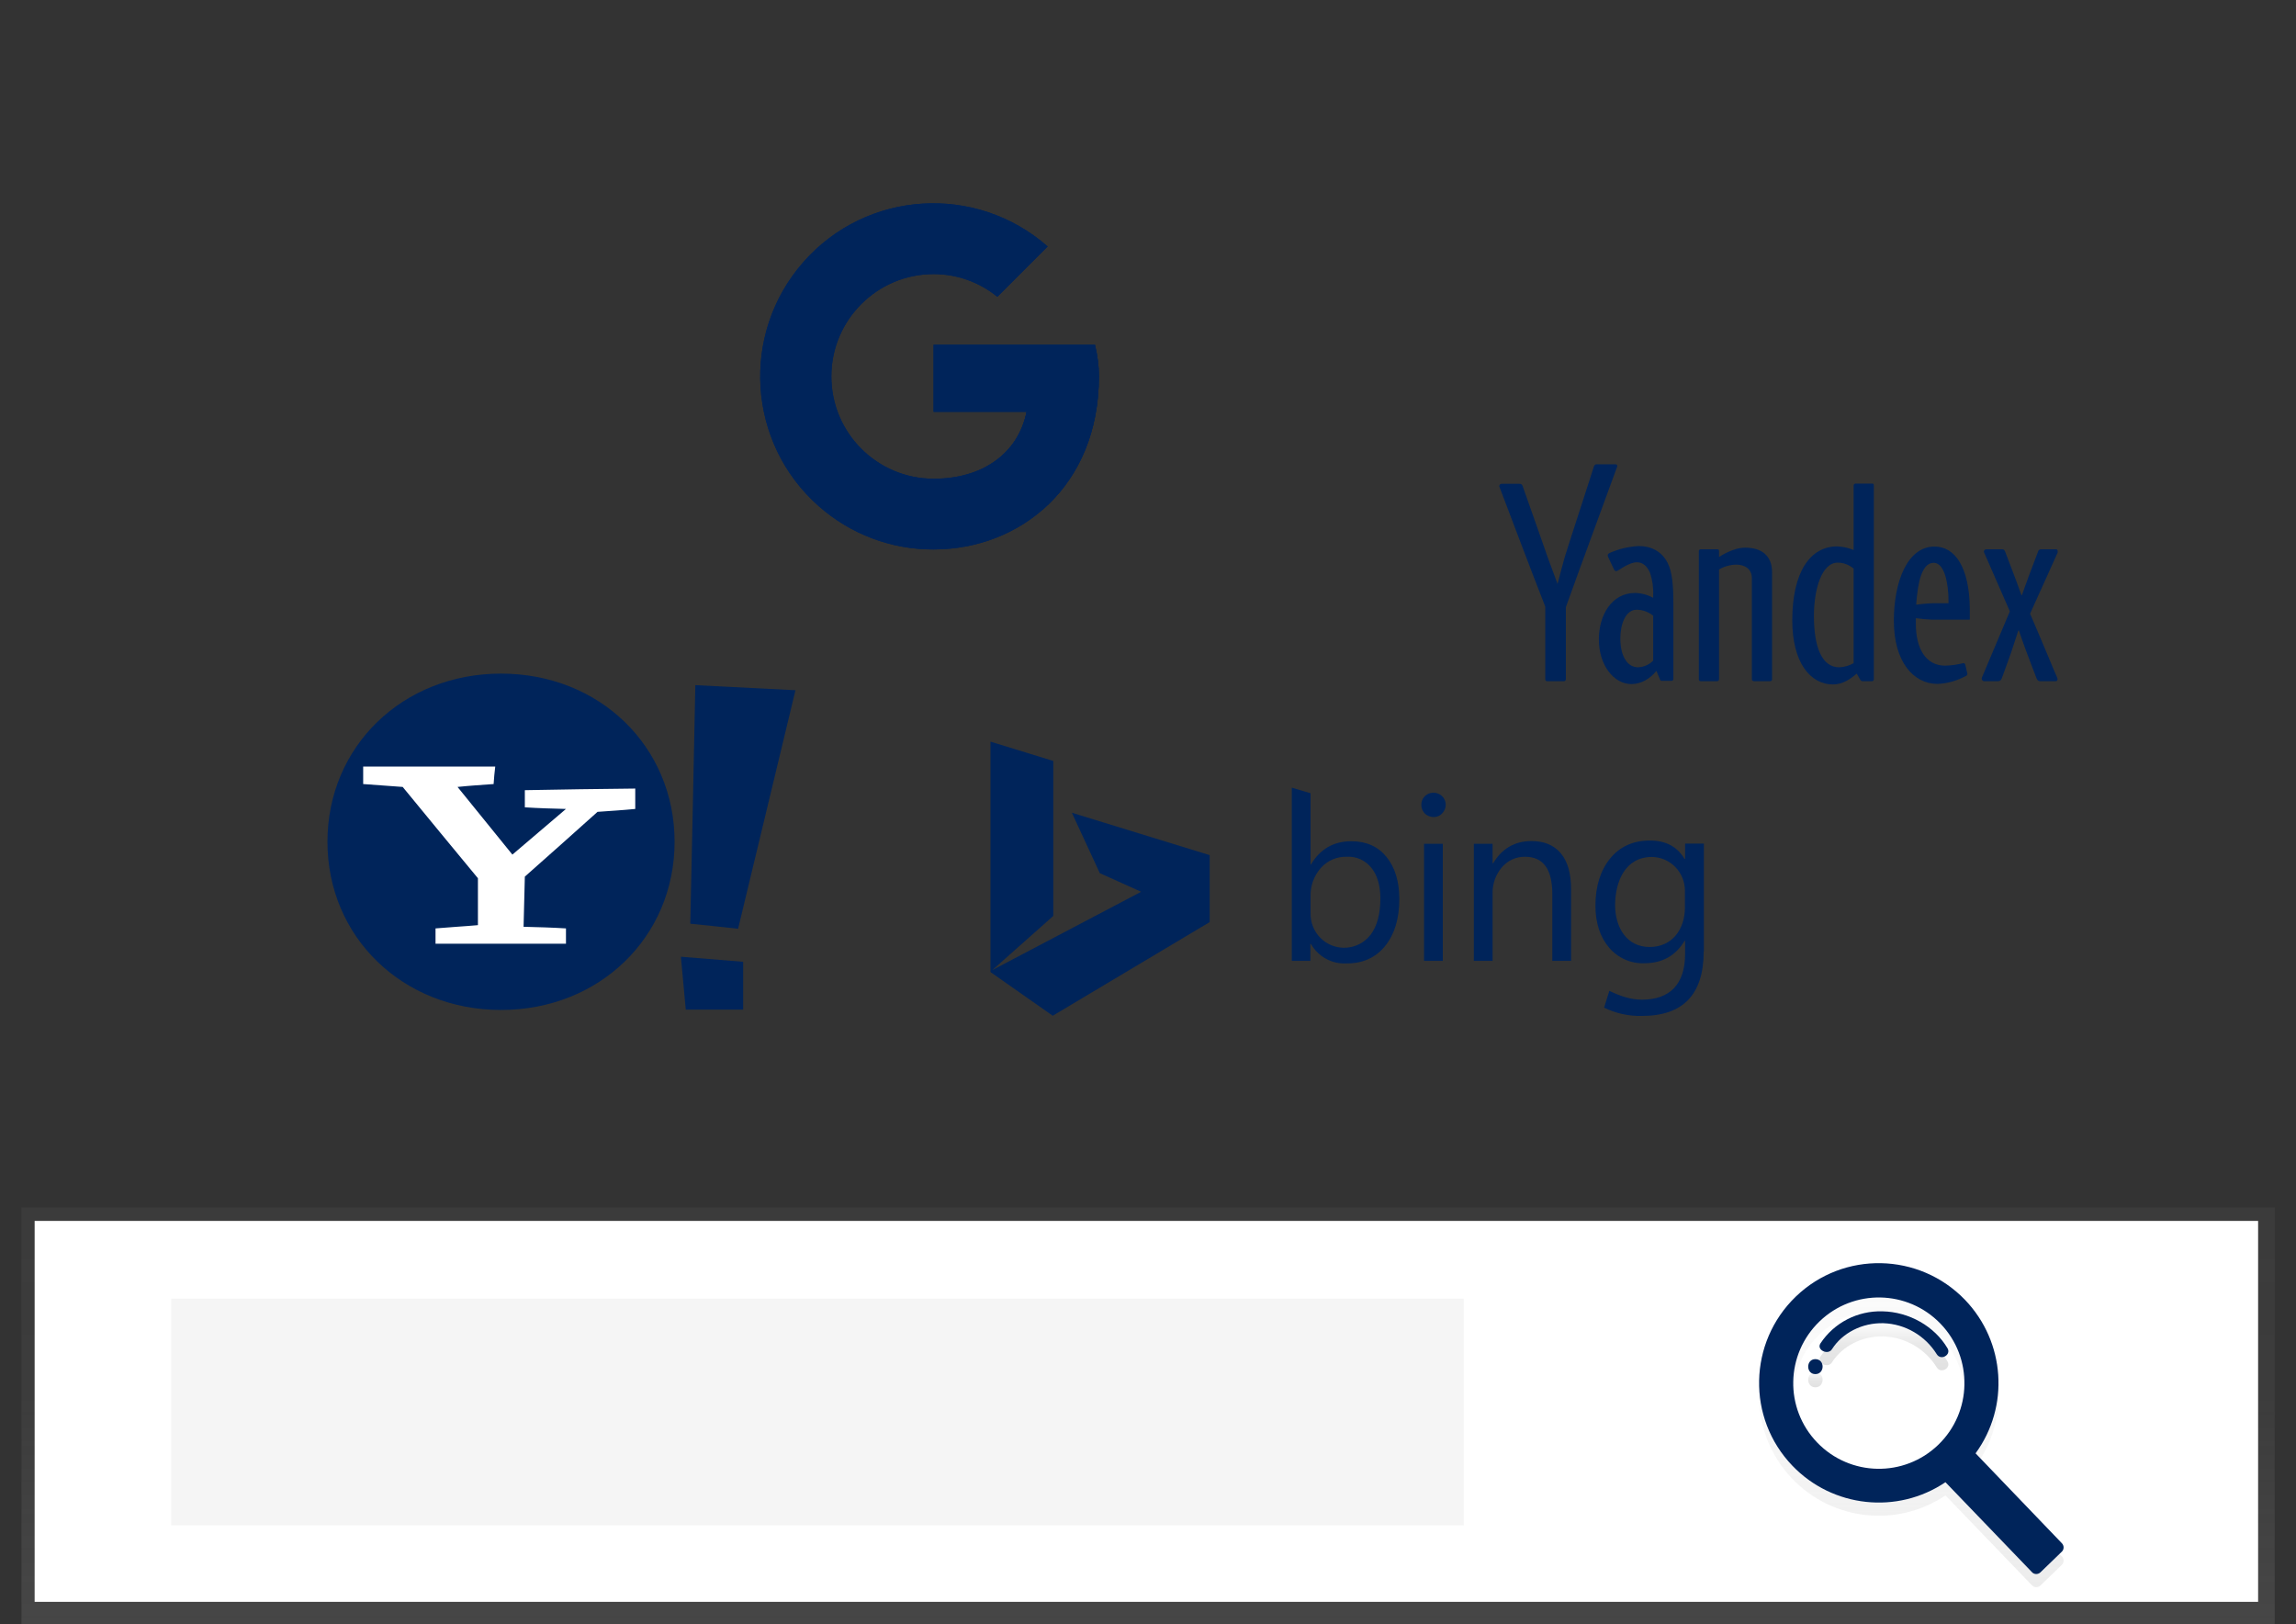 <?xml version="1.0" encoding="utf-8"?>
<!-- Generator: Adobe Illustrator 24.1.2, SVG Export Plug-In . SVG Version: 6.00 Build 0)  -->
<svg version="1.1" id="add8efa2-ea20-4a06-887e-6413c87b31a4"
	 xmlns="http://www.w3.org/2000/svg" xmlns:xlink="http://www.w3.org/1999/xlink" x="0px" y="0px" viewBox="0 0 1272.6 900"
	 style="enable-background:new 0 0 1272.6 900;" xml:space="preserve">
<rect x="0" y="0" width="1272.6" height="900" fill="#333333" stroke="none"/>
<style type="text/css">
	.st0{fill:url(#SVGID_1_);}
	.st1{fill:#FFFFFF;}
	.st2{fill:#F5F5F5;}
	.st3{fill:url(#SVGID_2_);}
	.st4{fill:url(#SVGID_3_);}
	.st5{fill:url(#SVGID_4_);}
	.st6{fill:#00245A;}
	.st7{clip-path:url(#SVGID_6_);}
</style>
<linearGradient id="SVGID_1_" gradientUnits="userSpaceOnUse" x1="72.306" y1="235.196" x2="72.306" y2="466.128" gradientTransform="matrix(1 0 0 -1 564 1135.196)">
	<stop  offset="0" style="stop-color:#808080;stop-opacity:0.25"/>
	<stop  offset="0.54" style="stop-color:#808080;stop-opacity:0.12"/>
	<stop  offset="1" style="stop-color:#808080;stop-opacity:0.1"/>
</linearGradient>
<rect x="11.9" y="669.1" class="st0" width="1248.9" height="230.9"/>
<rect x="19.2" y="676.6" class="st1" width="1232.4" height="211.1"/>
<rect x="94.9" y="719.7" class="st2" width="716.4" height="125.6"/>
<linearGradient id="SVGID_2_" gradientUnits="userSpaceOnUse" x1="659.473" y1="74.979" x2="659.473" y2="247.287" gradientTransform="matrix(1 0 0 -1 399.95 954.646)">
	<stop  offset="0" style="stop-color:#B3B3B3;stop-opacity:0.25"/>
	<stop  offset="0.54" style="stop-color:#B3B3B3;stop-opacity:0.1"/>
	<stop  offset="1" style="stop-color:#B3B3B3;stop-opacity:5.000000e-02"/>
</linearGradient>
<path class="st3" d="M1089.2,727.7c-25.4-26.4-67.4-27.3-93.8-1.9s-27.3,67.4-1.9,93.8c22.3,23.2,58.1,27.1,84.8,9.1l48,49.9
	c1.2,1.3,3.3,1.3,4.6,0.1c0,0,0,0,0,0l11.9-11.5c1.3-1.2,1.3-3.3,0.1-4.6c0,0,0,0,0,0l-48-49.9
	C1113.9,786.8,1111.5,751,1089.2,727.7z M1074.3,807.9c-18.9,18.2-48.9,17.6-67.1-1.3c-18.2-18.9-17.6-48.9,1.3-67.1
	c18.9-18.2,48.9-17.6,67.1,1.3C1093.7,759.7,1093.2,789.8,1074.3,807.9L1074.3,807.9z"/>
<linearGradient id="SVGID_3_" gradientUnits="userSpaceOnUse" x1="606.285" y1="185.832" x2="606.285" y2="194.125" gradientTransform="matrix(1 0 0 -1 399.95 954.646)">
	<stop  offset="0" style="stop-color:#000000;stop-opacity:0.12"/>
	<stop  offset="0.55" style="stop-color:#000000;stop-opacity:9.000000e-02"/>
	<stop  offset="1" style="stop-color:#000000;stop-opacity:2.000000e-02"/>
</linearGradient>
<path class="st4" d="M1006.2,760.5c-5.3,0-5.3,8.3,0,8.3S1011.6,760.5,1006.2,760.5z"/>
<linearGradient id="SVGID_4_" gradientUnits="userSpaceOnUse" x1="644.381" y1="195.342" x2="644.381" y2="220.708" gradientTransform="matrix(1 0 0 -1 399.95 954.646)">
	<stop  offset="0" style="stop-color:#000000;stop-opacity:0.12"/>
	<stop  offset="0.55" style="stop-color:#000000;stop-opacity:9.000000e-02"/>
	<stop  offset="1" style="stop-color:#000000;stop-opacity:2.000000e-02"/>
</linearGradient>
<path class="st5" d="M1043.4,734c-13.8-0.4-26.8,6.3-34.4,17.8c-2.3,3.6,4.2,6.7,6.4,3.2c5.7-9,16.7-14.7,28.5-14.4
	c12.1,0.4,23.2,6.9,29.6,17.2c2.3,3.7,8.2,0.3,5.9-3.4C1072.3,742.4,1058.3,734.3,1043.4,734z"/>
<path class="st6" d="M1089.2,720.4c-25.4-26.4-67.4-27.3-93.8-1.9s-27.3,67.4-1.9,93.8c22.3,23.2,58.1,27.1,84.8,9.1l48,49.9
	c1.2,1.3,3.3,1.3,4.6,0.1c0,0,0,0,0,0l11.9-11.5c1.3-1.2,1.3-3.3,0.1-4.6c0,0,0,0,0,0l-47.9-49.9
	C1113.9,779.5,1111.5,743.7,1089.2,720.4z M1074.3,800.7c-18.9,18.2-48.9,17.6-67.1-1.3c-18.2-18.9-17.6-48.9,1.3-67.1
	c18.9-18.2,48.9-17.6,67.1,1.3C1093.7,752.4,1093.2,782.5,1074.3,800.7L1074.3,800.7z"/>
<path class="st6" d="M1006.2,753.2c-5.3,0-5.3,8.3,0,8.3S1011.6,753.2,1006.2,753.2z"/>
<path class="st6" d="M1043.4,726.7c-13.8-0.4-26.8,6.3-34.4,17.8c-2.3,3.6,4.2,6.7,6.4,3.2c5.7-9,16.7-14.7,28.5-14.4
	c12.1,0.4,23.2,6.9,29.6,17.2c2.3,3.7,8.2,0.3,5.9-3.4C1072.3,735.1,1058.3,727,1043.4,726.7z"/>
<g>
	<defs>
		<path id="SVGID_5_" d="M606.9,191.1h-89.4v37.1H569c-4.8,23.6-24.9,37.1-51.5,37.1c-31.3,0-56.7-25.4-56.7-56.7
			s25.4-56.7,56.7-56.7l0,0c12.9,0,25.4,4.5,35.3,12.6l27.9-27.9c-39.8-35-100.4-31.2-135.4,8.6c-35,39.8-31.2,100.4,8.6,135.4
			c17.6,15.5,40.2,24,63.5,23.9c48,0,91.7-34.9,91.7-96C609.1,202.7,608.3,196.8,606.9,191.1z"/>
	</defs>
	<use xlink:href="#SVGID_5_"  style="overflow:visible;fill:#00245A;"/>
	<clipPath id="SVGID_6_">
		<use xlink:href="#SVGID_5_"  style="overflow:visible;"/>
	</clipPath>
	<g class="st7">
		<path class="st6" d="M408.4,265.3V151.8l74.2,56.7L408.4,265.3z"/>
		<path class="st6" d="M408.4,151.8l74.2,56.7l30.6-26.6l104.7-17v-61.1H408.4V151.8z"/>
		<path class="st6" d="M408.4,265.3l130.9-100.4l34.5,4.3l44-65.4v209.4H408.4V265.3z"/>
		<path class="st6" d="M617.8,313.3L482.5,208.6l-17.5-13.1l152.7-43.6V313.3z"/>
	</g>
</g>
<g id="c54374c9-5ce3-408c-944d-67488ba47ad9">
	<g id="_x30_625f036-f82d-4f60-b46b-c9ebda46575e">
		<path id="_x30_af1f165-b901-461e-ab4c-b27d5265da26" class="st6" d="M277.7,373.3c54.6,0,96.2,40.4,96.2,93.2
			s-41.7,93.2-96.2,93.2s-96.2-40.4-96.2-93.2S223.1,373.3,277.7,373.3z"/>
		<g id="c03fa78e-fbaa-491c-9ca6-f015ede67acc">
			<g id="_x38_8a9ccd2-aa29-411b-a295-ecc501fde54c">
				<path id="f24379df-238d-4d18-84fa-01d663e5d57c" class="st1" d="M273.6,434.5c0.2-3.2,0.5-6.5,0.9-9.7h-73.2v9.7
					c7.3,0.5,14.5,1.1,21.9,1.6c13.8,16.8,27.6,33.6,41.7,50.6v26c-7.8,0.7-15.7,1.1-23.5,1.8v8.5h72.3v-8.5
					c-7.8-0.5-15.7-0.7-23.5-0.9c0.2-9.2,0.5-18.6,0.7-27.8c13.6-12,26.9-23.9,40.3-35.9c6.9-0.5,13.8-0.9,20.9-1.6v-11.3
					c-20.5,0.2-40.7,0.5-61.2,0.9v9.5c7.6,0.5,15.2,0.7,22.8,0.9c-9.9,8.5-19.8,16.8-29.7,25.3c-10.1-12.4-20.3-25.1-30.4-37.5
					C260.2,435.4,266.9,435,273.6,434.5z"/>
			</g>
		</g>
		<g id="bed980a8-54d9-4ead-8aa7-7019110c4f84">
			<g id="_x34_054f81e-5c95-4b6b-9e19-71fd8b4446f2">
				<path id="_x31_31db97b-3cb7-4435-addf-77d62cece6dc" class="st6" d="M440.9,382.5l-55.5-2.8c-0.9,44-1.8,88.2-2.8,132.2
					c8.7,0.9,17.7,1.8,26.5,2.8C419.7,470.5,430.3,426.4,440.9,382.5z M380.1,559.5h31.8v-26.5l-34.5-2.8
					C378.3,540.2,379.2,549.9,380.1,559.5z"/>
			</g>
		</g>
	</g>
</g>
<g id="b32b3bd2-e2ac-448f-8e9d-3efea7831205">
	<path id="_x38_62837c3-f02c-4075-80e2-0d6e8e0a806a" class="st6" d="M583.5,562.9L549,538.7V411l34.8,10.7v85.9L550,537.6
		l82.5-43.4l-22.9-10.3l-15.5-33.5l76.4,23.5V511L583.5,562.9z"/>
	<g id="b78c3c1b-fd7c-4cdd-831f-943502e589c6">
		<path id="a1aaba5c-87d1-494e-b4db-e2424d267e74" class="st6" d="M726.6,523.1h-0.3v9.4H716v-96l10.4,3.1v39.5h0.2
			c5.1-8.6,12.6-12.9,22.4-12.9c8.3,0,14.8,2.9,19.5,8.7c4.7,5.8,7.1,13.6,7.1,23.3c0,10.9-2.6,19.5-7.9,26.1
			c-5.3,6.5-12.5,9.7-21.6,9.6C738.1,534.3,730.6,530.1,726.6,523.1z M726.4,496.9v9.1c-0.1,5.1,1.8,10,5.3,13.6
			c7.2,7.4,19,7.5,26.3,0.3c0.6-0.6,1.2-1.3,1.7-1.9c3.6-4.8,5.4-11.5,5.4-20.1c0-7.2-1.7-12.9-5-17c-3.3-4.1-8.3-6.4-13.5-6.1
			c-5.6-0.2-10.9,2.1-14.6,6.3C728.2,485.5,726.2,491.1,726.4,496.9L726.4,496.9z"/>
		<path id="c2b46ba4-c904-4cc9-9109-f48bfd422836" class="st6" d="M794.6,452.8c-1.8,0-3.5-0.7-4.8-1.9c-1.3-1.3-2-3-2-4.8
			c-0.1-3.7,2.8-6.7,6.5-6.8c0.1,0,0.1,0,0.2,0c1.8,0,3.6,0.7,4.8,1.9c2.7,2.6,2.7,6.9,0,9.6c0,0,0,0,0,0
			C798.2,452.1,796.4,452.8,794.6,452.8z M799.7,532.5h-10.4v-64.9h10.4V532.5z"/>
		<path id="e38629ea-396c-4cd4-a9ef-8c6412e7dcde" class="st6" d="M870.8,532.5h-10.4v-37c0-13.8-5-20.7-15.1-20.7
			c-5-0.1-9.7,2.1-12.9,5.9c-3.5,4.1-5.3,9.4-5.1,14.8v37h-10.4v-64.9h10.4v10.8h0.3c4.9-8.2,12-12.3,21.3-12.3
			c7.1,0,12.5,2.3,16.3,6.9c3.8,4.6,5.6,11.2,5.6,19.9L870.8,532.5z"/>
		<path id="b7a43e19-a069-4d09-9407-0ca788ab83ee" class="st6" d="M944.3,527.3c0,23.8-11.4,35.7-34.2,35.7
			c-7.3,0.2-14.5-1.4-21-4.6l2.9-9.3c6.4,3.1,12.2,4.9,18,4.9c15.4,0,24-8.4,24-25.4v-7.2h-0.3c-5,8.3-12.4,12.4-22.3,12.4
			c-7.5,0.3-14.6-2.9-19.5-8.6c-4.9-5.7-7.6-13.6-7.6-23.3c0-11,2.9-19.7,8.2-26.2c5.3-6.5,12.7-9.9,21.9-9.9
			c8.7,0,15.1,3.2,19.3,10.2h0.3v-8.5h10.4V527.3z M933.9,503.2v-9.6c0-10.1-8-18.5-18.2-18.7c-15,0-20.4,13.7-20.5,26.6
			c0,12.3,6.3,23.3,19.1,23.3S933.8,514.7,933.9,503.2z"/>
	</g>
</g>
<g id="d1c7a373-120e-4263-88e0-20e0671c3dc9">
	<path id="_x38_b7152ff-683f-476b-a613-e78fe121e9f8" class="st6" d="M967.3,303.5c-7.1,0-14.5,5.2-14.5,5.2v-3.3c0-0.7-0.3-1-1-1
		h-9c-0.6-0.1-1.1,0.4-1.2,0.9c0,0,0,0.1,0,0.1v70.9c0,0.7,0.3,1.2,1,1.2h9.2c0.6,0,1-0.5,1-1.1c0,0,0-0.1,0-0.1v-60.7
		c2.9-1.7,6.1-2.6,9.4-2.7c4.9,0,8.8,2.4,8.8,7.5v55.9c-0.1,0.6,0.4,1.1,1,1.2c0.1,0,0.1,0,0.2,0h9c0.6,0,1-0.5,1-1c0,0,0-0.1,0-0.1
		v-59C982.3,308.3,976.8,303.5,967.3,303.5z"/>
	<path id="c6648a63-5afe-4686-8775-d8042d885f82" class="st6" d="M1037.6,268h-9c-0.6-0.1-1.1,0.4-1.2,0.9c0,0,0,0.1,0,0.1v35.8
		c-2.9-1.2-6-1.9-9.2-2c-14.7,0-24.8,14-24.8,41c0,23.1,9.8,35.5,22.6,35.5c5.4,0,9.8-3.1,13.1-6l2,3.4c0.2,0.5,0.7,0.8,1.3,0.8h5.2
		c0.6,0,1-0.5,1-1.1c0,0,0-0.1,0-0.1V269C1038.6,268.2,1038.3,268,1037.6,268L1037.6,268z M1005.4,341.4c0-14.9,4.3-29.6,13.2-29.6
		c3.2,0,6.3,1.2,8.8,3.3v52.4c-2.4,1.4-5.2,2.2-8,2.3C1009.7,369.8,1005.4,358.3,1005.4,341.4L1005.4,341.4z"/>
	<path id="_x38_ebde601-e4a8-4ba4-a58e-6ed2eed807f8" class="st6" d="M1072.2,302.9c-15.1,0-22.5,19.7-22.5,41.1
		c0,22.4,10.6,35,24.2,35c5.6-0.2,11-1.8,15.9-4.5c0.5-0.2,0.8-0.9,0.6-1.4l-1.1-4.7c-0.1-0.6-0.6-0.9-1.1-0.9c0,0,0,0,0,0
		c-3.3,0.8-6.6,1.3-10,1.4c-11.1,0-16.3-9.9-16.3-23.1v-3.2c2.9,0.4,5.9,0.7,8.9,0.8h21v-6.1
		C1091.6,314.8,1083.8,302.8,1072.2,302.9L1072.2,302.9z M1071.5,334.3c-3.3,0-9.4,0.8-9.4,0.8s0.1-2.4,0.4-4.7
		c1.3-12.3,4.3-18.5,9.3-18.5c4.4,0,7.4,6.4,8.1,17.5c0.1,2.3,0.1,4.9,0.1,4.9H1071.5z"/>
	<path id="b4bb227d-30ce-41b9-90ac-a7d472bb05c4" class="st6" d="M924.4,312.1c-3.3-6.6-9.3-9.5-16.1-9.5
		c-5.4,0.3-10.8,1.5-15.8,3.7c-0.9,0.4-1.4,0.8-1.4,1.4c0,0.5,0.2,0.9,0.4,1.3l3.1,6.6c0.2,0.5,0.7,0.9,1.2,0.9
		c0.4,0,0.9-0.2,1.2-0.5c4.5-2.9,7.7-4.4,10.3-4.4c3.4,0,5.7,2.3,7.2,5.7c1.4,4.1,2,8.4,1.8,12.6c0,0.6,0,1.4,0,1.4
		c-3.1-1.7-6.5-2.6-10-2.7c-13.1,0-20.1,12.4-20.1,25.7c0,14.3,8.2,24.8,18.1,24.8c5.5,0,10.5-3.2,13.8-7.3c0,0,1.8,4.3,2,4.8
		c0.2,0.5,0.6,0.8,1.1,0.7h5.3c0.6,0,1-0.5,1-1.1c0,0,0-0.1,0-0.1v-41.1c0-10.1-0.5-17.8-3.2-23.1H924.4z M916.4,366
		c-2.2,2.3-5.3,3.7-8.5,3.8c-2.7,0-5.2-1.4-6.7-3.7c-2.1-2.9-3.1-7.4-3.1-12.3c0-7.8,2.9-15.9,9-15.9c3.3,0,6.6,1.2,9.2,3.3V366z"/>
	<path id="_x30_e65a99c-9adc-4d1d-86b7-022bb92efd88" class="st6" d="M1139.3,304.4h-8c-0.7,0-1.4,0.4-1.6,1.1
		c-0.5,1.3-3.9,10.3-5.3,14c-1,2.6-3.7,10.3-3.7,10.3h-0.3c0,0-2-5.5-3-8.3c-0.9-2.2-5.3-14.1-5.9-15.5c-0.3-0.8-0.6-1.6-1.8-1.6
		h-8.8c-0.7,0-1.3,0.6-1.3,1.3c0,0.1,0,0.3,0.1,0.4c0.3,0.7,14.3,32.7,14.3,32.7s-15.1,35.8-15.5,36.7c-0.3,0.7,0,1.6,0.8,1.9
		c0.1,0.1,0.3,0.1,0.4,0.1h7.7c1.3,0,1.8-0.7,2.2-1.8c1.1-3.1,2.8-7.4,5.1-14.1c1.5-4.4,4-12.2,4-12.2h0.3c0,0,2.7,7.9,3.7,10.5
		c2.5,6.6,5.7,15.1,6.1,16c0.4,0.9,0.9,1.6,1.8,1.6h8.8c0.9,0,1.3-1,0.9-1.8c-1-2.1-9.3-22.3-15.1-35.6c0,0,15-33.1,15.3-33.9
		C1140.6,305.2,1140.5,304.3,1139.3,304.4L1139.3,304.4z"/>
	<path id="c96c6d06-e931-4679-98ae-89e17d7c35f9" class="st6" d="M895.3,257.3h-10.2c-0.7-0.1-1.4,0.4-1.6,1.1
		c-0.1,0.6-15.2,46.7-16.3,50.6c-0.8,2.7-3.3,12.3-3.9,14.6l-5.3-14.3c-1.3-4-13.5-38.2-13.9-39.5c-0.2-0.7-0.5-1.7-1.9-1.7h-9.9
		c-0.7,0-1.3,0.6-1.3,1.3c0,0.1,0,0.3,0.1,0.4c0.2,0.5,18.2,48.2,25.4,66.4v40.1c0,0.7,0.3,1.2,1,1.2h9.4c0.6,0,1-0.5,1-1.1
		c0,0,0-0.1,0-0.1v-39.8c6-16.9,28.1-76.8,28.3-77.5C896.6,258.3,896.5,257.3,895.3,257.3L895.3,257.3z"/>
</g>
</svg>
